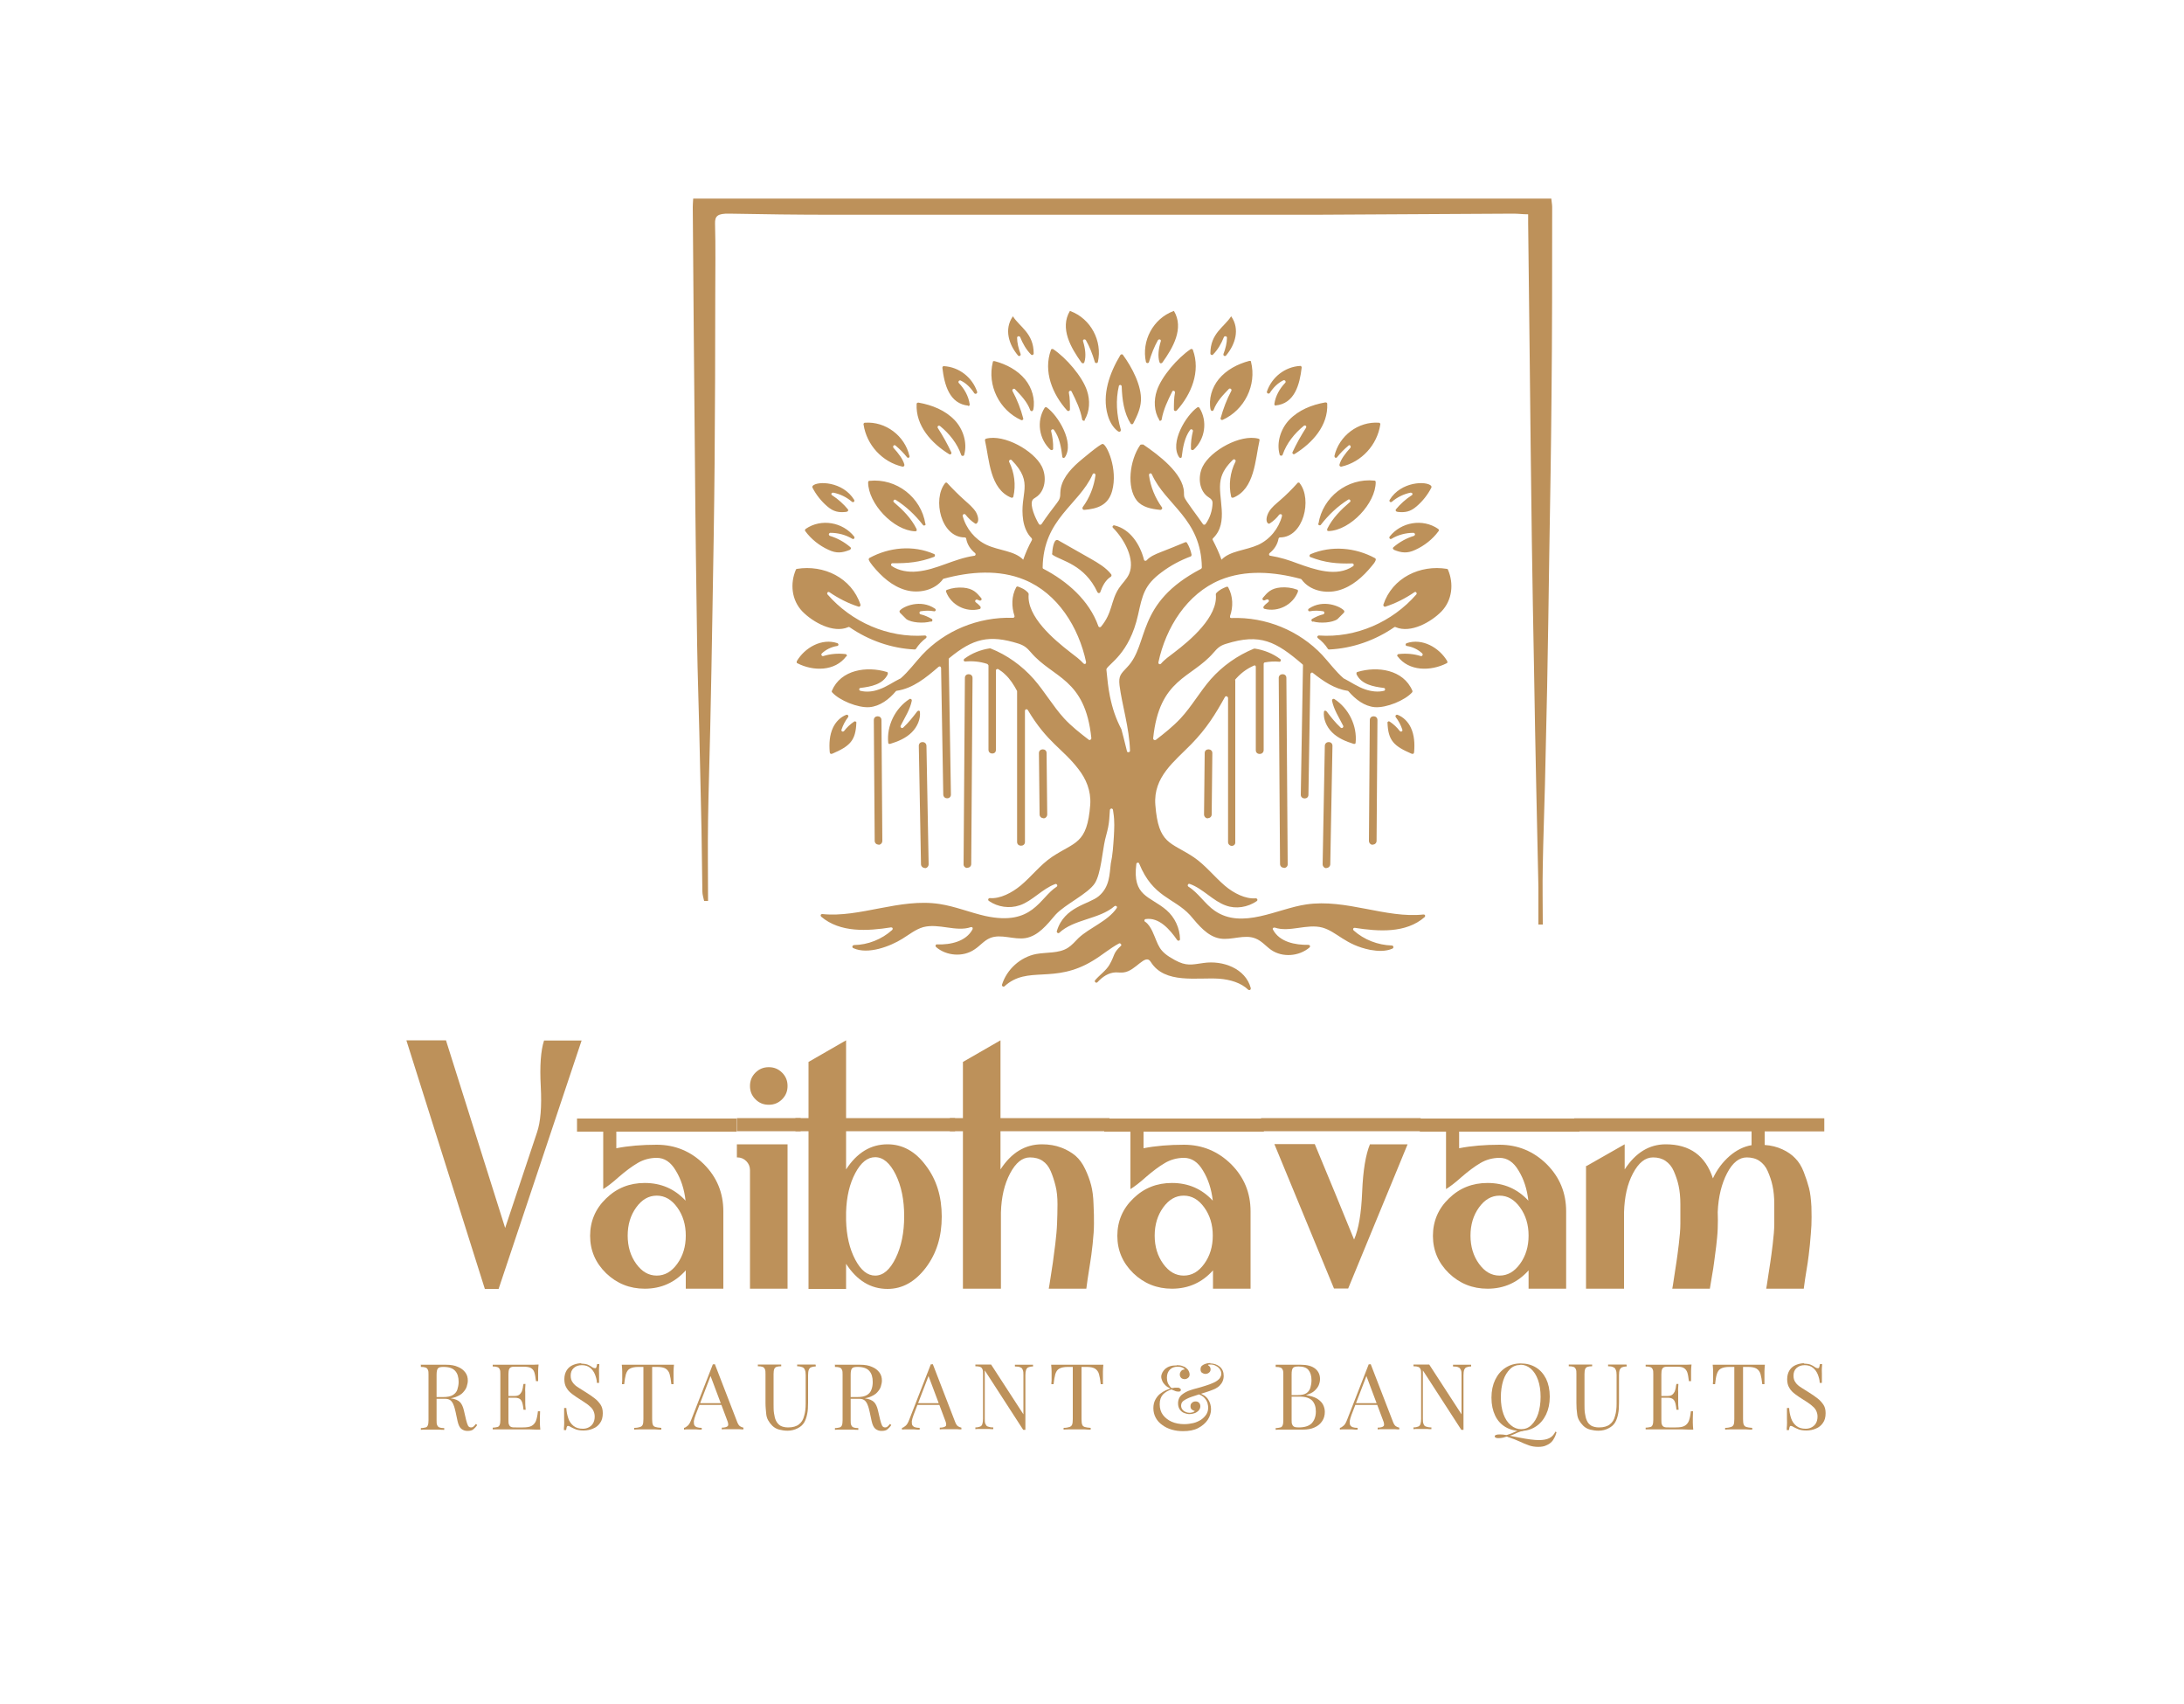 <?xml version="1.0" encoding="UTF-8"?>
<svg xmlns="http://www.w3.org/2000/svg" version="1.1" viewBox="0 0 100 78">
  <defs>
    <style>
      .cls-1 {
        fill: #bd915a;
      }
    </style>
  </defs>
  <!-- Generator: Adobe Illustrator 28.7.3, SVG Export Plug-In . SVG Version: 1.2.0 Build 164)  -->
  <g>
    <g id="Layer_1">
      <g>
        <path class="cls-1" d="M42.41,29.2c-.19.14-.35.31-.47.5-.01.02-.04.03-.06.03-1.07-.05-2.11-.42-2.98-1.02-.02-.01-.04-.02-.07,0-.68.29-1.61-.23-2.09-.72-.5-.52-.57-1.28-.3-1.91,0-.02.03-.04.05-.04,1.22-.2,2.5.4,2.91,1.64,0,.03,0,.05-.02.07-.02.02-.05.03-.07.02-.47-.15-.92-.38-1.33-.66-.03-.02-.07-.02-.09.01-.02.03-.02.07,0,.09,1.1,1.26,2.76,2,4.46,1.88.03,0,.06.02.07.04.01.03,0,.06-.02.08h0ZM56.56,31.12v7.43c.01.1-.07.17-.16.17s-.17-.08-.17-.17v-6.61s-.03-.06-.06-.07c-.03,0-.06,0-.08.03-.45.81-.84,1.44-1.54,2.16-.77.79-1.75,1.5-1.65,2.78.14,1.83.7,1.69,1.76,2.4.53.36.93.88,1.42,1.3.41.35.95.62,1.42.58.03,0,.06.02.07.05.01.03,0,.06-.03.08-.41.28-.95.37-1.41.2-.58-.2-1.07-.79-1.66-.99-.03-.01-.07,0-.08.04-.02.03,0,.07.03.09.44.27.76.8,1.2,1.1,1.26.87,2.87-.1,4.19-.29,1.82-.27,3.65.65,5.37.46.03,0,.06.01.07.04.01.03,0,.06-.02.08-.86.75-2.12.66-3.2.49-.03,0-.06.01-.07.04-.01.03,0,.06.02.08.48.43,1.11.67,1.75.69.03,0,.06.02.07.06,0,.03,0,.06-.04.08-.31.14-.68.12-1.02.06-1.15-.23-1.52-.83-2.19-1.02-.71-.19-1.51.23-2.18,0-.03,0-.06,0-.08.02-.02.02-.02.05,0,.08.3.56,1.01.7,1.62.69.03,0,.06.02.07.04.01.03,0,.06-.02.08-.48.41-1.24.47-1.76.11-.24-.17-.43-.41-.71-.52-.51-.21-1.09.09-1.63,0-.58-.1-.98-.61-1.37-1.07,0,0,0,0,0,0-.74-.8-1.7-.81-2.33-2.36-.01-.03-.04-.05-.07-.04-.03,0-.06.03-.06.06-.19,1.49.62,1.46,1.38,2.11.38.33.61.82.62,1.33,0,.03-.02.06-.05.07-.03,0-.06,0-.08-.03-.34-.49-.83-1.05-1.44-.96-.03,0-.05.02-.06.05,0,.03,0,.06.03.07.15.1.25.27.33.43.31.68.26.91,1.04,1.33.52.28.75.21,1.31.13.88-.13,1.92.25,2.16,1.15,0,.03,0,.06-.03.08-.03.02-.06.01-.08,0-.34-.33-.84-.47-1.33-.51-1.01-.07-2.5.26-3.14-.77-.25-.41-.68.41-1.23.48-.12.02-.25,0-.37,0-.33.01-.61.2-.84.45-.03.03-.07.03-.1,0-.03-.03-.03-.07,0-.1.21-.24.5-.44.65-.7.26-.45.15-.52.52-.86.03-.02.03-.06,0-.09-.02-.03-.06-.04-.09-.02-.41.22-.78.54-1.18.78-1.8,1.1-2.99.2-4.06,1.18-.02.02-.06.02-.08,0-.03-.02-.04-.05-.03-.08.22-.7.84-1.26,1.56-1.4.49-.09,1.03-.02,1.45-.28.19-.12.33-.29.49-.45.51-.48,1.34-.77,1.75-1.37.02-.03.02-.07-.01-.09-.03-.02-.07-.02-.09,0-.69.6-1.86.59-2.53,1.22-.02.02-.06.02-.08,0-.03-.02-.04-.05-.03-.08.34-1.13,1.47-1.22,1.92-1.6.51-.43.49-1.02.55-1.49,0,0,0,0,0,0,.09-.4.11-.81.14-1.22.02-.37.04-.73-.02-1.1,0-.05-.02-.09-.02-.14,0-.03-.04-.06-.07-.06-.03,0-.06.03-.07.06-.02.2-.02.41-.05.61-.03.25-.11.5-.17.75-.12.51-.19,1.56-.47,2-.32.49-1.36.96-1.8,1.44,0,0,0,0,0,0-.39.46-.79.97-1.37,1.07-.54.09-1.13-.21-1.63,0-.27.11-.46.36-.71.52-.52.36-1.29.3-1.76-.11-.02-.02-.03-.05-.02-.08.01-.03.04-.05.07-.04.61.02,1.32-.13,1.62-.69.01-.03.01-.06,0-.08-.02-.02-.05-.03-.08-.02-.67.23-1.47-.19-2.18,0-.35.1-.64.34-.95.53-.56.35-1.58.74-2.25.43-.03-.01-.05-.05-.04-.08,0-.03.03-.05.07-.06.64-.01,1.27-.26,1.75-.69.02-.02.03-.05.02-.08-.01-.03-.04-.04-.07-.04-1.08.17-2.33.25-3.2-.49-.02-.02-.03-.05-.02-.08.01-.03.04-.04.07-.04,1.72.18,3.55-.74,5.37-.46.72.11,1.39.39,2.1.55,2.18.47,2.47-.83,3.26-1.34.03-.02.04-.06.02-.09-.02-.03-.05-.05-.09-.03-.58.21-1.05.78-1.62.97-.47.16-1.01.08-1.41-.2-.03-.02-.04-.05-.03-.08.01-.03.04-.05.07-.05.47.04,1.01-.24,1.42-.58.49-.41.89-.94,1.42-1.3,1.06-.71,1.62-.57,1.76-2.4.04-.65-.2-1.18-.53-1.61-.74-.97-1.43-1.21-2.33-2.72-.02-.03-.05-.04-.08-.03-.03,0-.05.04-.05.07v6c0,.23-.36.23-.36,0v-6.88s0-.02,0-.03c-.15-.28-.32-.55-.55-.76-.09-.09-.2-.17-.31-.24-.02-.01-.05-.01-.07,0-.02.01-.04.03-.04.06v3.63c.01.23-.34.23-.34,0v-3.86s-.03-.06-.06-.07c-.33-.11-.68-.14-1-.11-.03,0-.06-.01-.07-.04-.01-.03,0-.06.02-.08.34-.26.76-.42,1.16-.48.01,0,.02,0,.04,0,.76.3,1.44.79,1.98,1.4.5.57.88,1.24,1.39,1.8.34.37.74.68,1.13.98.02.02.05.02.08,0,.02-.01.04-.04.04-.07-.28-2.75-1.76-2.74-2.77-3.93-.18-.21-.3-.31-.57-.4-1.34-.42-2.08-.23-3.16.66-.02.01-.03.03-.03.05l.1,6.2c0,.23-.34.23-.35,0l-.1-5.8s-.02-.05-.04-.06c-.03-.01-.05,0-.07.01-.59.51-1.18.99-1.92,1.1-.02,0-.03.01-.04.02-.31.37-.73.69-1.21.73-.53.04-1.38-.31-1.71-.68-.02-.02-.02-.05-.01-.07.41-.97,1.6-1.14,2.52-.86.02,0,.03.02.04.04,0,.02,0,.04,0,.06-.22.47-.77.57-1.25.63-.03,0-.06.03-.06.06,0,.03.02.06.05.07.28.07.58.04.85-.06.36-.12.67-.35.98-.5,0,0,0,0,.01,0,.37-.32.66-.72.99-1.08,1.04-1.11,2.56-1.75,4.16-1.7.02,0,.04,0,.06-.03.01-.02.02-.04.01-.06-.14-.43-.14-.9.08-1.31.02-.03.05-.04.08-.03.16.06.32.12.47.29.01.02.02.03.02.06-.1,1.02,1.16,2.08,1.91,2.66.21.16.44.33.6.51.02.02.05.03.08.02.03-.01.04-.05.04-.08-.34-1.61-1.31-3.15-2.82-3.77-1.16-.48-2.48-.38-3.7-.05-.02,0-.03.01-.04.03-.37.5-1.1.66-1.7.49-.61-.17-1.11-.62-1.51-1.11-.07-.09-.14-.18-.18-.27-.01-.03,0-.07.03-.09.9-.49,2-.6,2.96-.18.03.01.04.04.04.07,0,.03-.02.05-.04.06-.66.25-1.22.3-1.9.29-.03,0-.06.02-.07.05,0,.03,0,.06.03.08.33.22.76.29,1.16.25.9-.08,1.67-.58,2.62-.72.03,0,.05-.02.06-.05,0-.03,0-.05-.02-.07-.2-.16-.36-.38-.41-.66,0-.03-.03-.06-.07-.06-1.09,0-1.48-1.75-.9-2.48.01-.02.03-.03.05-.03.02,0,.04,0,.05.02.26.28.53.55.81.8.18.16.37.32.5.52.11.19.16.43.04.53-.02.02-.06.02-.08,0-.17-.11-.31-.25-.43-.4-.02-.03-.06-.04-.09-.02-.03.01-.05.05-.04.08.15.57.56,1.07,1.09,1.32.58.27,1.29.27,1.68.68,0,0,0,0,0,0,.11-.31.24-.61.4-.9.01-.03,0-.06-.01-.08-.22-.21-.34-.52-.39-.82-.19-1.25.53-1.68-.53-2.76-.02-.02-.06-.03-.09,0-.03.02-.04.06-.02.09.24.49.31,1.05.19,1.58,0,.02-.02.04-.04.05-.02,0-.04.01-.06,0-.98-.4-1-1.73-1.2-2.62,0-.04.01-.07.05-.08.83-.22,2.19.55,2.55,1.27.24.47.17,1.14-.28,1.42-.06.04-.12.07-.15.13-.12.24.13.81.3,1.09.01.02.03.03.06.03s.05-.01.06-.03c.22-.33.46-.65.7-.96.14-.18.16-.27.16-.49.02-.56.42-1.02.84-1.39.13-.11.99-.84,1.1-.83.18.01.71,1.15.43,2.16-.18.64-.66.81-1.28.86-.03,0-.05-.01-.07-.04-.01-.02-.01-.05,0-.08.32-.43.52-.94.59-1.47,0-.03-.02-.07-.05-.08-.03,0-.07,0-.08.04-.63,1.41-2.26,2.03-2.29,4.27,0,.03.01.05.04.06,1.09.57,2.09,1.44,2.51,2.62,0,.02.03.04.05.05.03,0,.05,0,.07-.02.54-.65.44-1.18.82-1.76.15-.23.36-.41.47-.66.29-.67-.23-1.6-.74-2.11-.02-.02-.03-.06-.01-.08.02-.03.05-.04.08-.03.72.17,1.17.87,1.35,1.57,0,.03.03.04.05.05.03,0,.05,0,.07-.02.16-.18.4-.28.63-.37.38-.15.76-.3,1.14-.46.03-.01.07,0,.08.03.1.16.17.35.21.54,0,.03-.01.07-.04.08-.48.18-.93.42-1.34.73-.78.58-.87,1.03-1.07,1.94-.4,1.8-1.35,2.24-1.45,2.49,0,.01,0,.02,0,.03.04.41.08.82.16,1.21.12.58.27,1.02.53,1.52,0,0,0,0,0,.01.02.06.14.53.25.98,0,.04.04.06.08.05.04,0,.06-.04.06-.07-.03-1.04-.37-2.11-.48-2.99-.05-.44.06-.52.35-.83,1.03-1.07.36-2.92,3.38-4.5.02-.01.04-.04.04-.06-.03-2.24-1.66-2.86-2.29-4.27-.01-.03-.05-.05-.08-.04-.03,0-.05.04-.05.08.07.53.28,1.04.59,1.47.02.02.02.05,0,.08-.01.02-.04.04-.07.04-.41-.04-.83-.12-1.08-.43-.47-.6-.33-1.83.15-2.53.01-.02.02-.02.04-.03h.06s.04-.01.05,0c.69.47,1.83,1.32,1.86,2.18,0,.08,0,.16.02.23.04.14.62.89.85,1.23.01.02.03.03.06.03.02,0,.04-.01.06-.03.2-.28.31-.62.32-.96,0-.13-.06-.19-.17-.26-.45-.28-.52-.95-.28-1.42.36-.72,1.72-1.49,2.55-1.27.04,0,.06.05.05.08-.2.89-.22,2.22-1.2,2.62-.02,0-.04,0-.06,0-.02,0-.03-.03-.04-.05-.12-.53-.05-1.11.2-1.6.02-.03,0-.07-.02-.09-.03-.02-.07-.02-.09,0-.27.26-.5.56-.57.93-.16.79.41,1.94-.35,2.67-.02.02-.03.06-.01.08.15.29.29.59.4.9,0,0,0,0,0,0,.39-.41,1.1-.42,1.68-.68.54-.25.94-.75,1.09-1.32,0-.03,0-.07-.04-.08-.03-.01-.07,0-.09.02-.11.15-.26.29-.43.4-.03.02-.06.01-.08,0-.12-.1-.07-.34.04-.53.12-.21.32-.36.5-.52.29-.25.56-.52.81-.8.01-.02.03-.02.05-.02.02,0,.04,0,.05.03.58.73.18,2.48-.9,2.48-.03,0-.06.02-.07.06-.05.28-.21.5-.41.66-.02.02-.03.05-.02.07,0,.03.03.05.06.05.44.07.85.2,1.24.35.78.28,1.79.64,2.54.13.03-.02.04-.05.03-.08,0-.03-.04-.05-.07-.05-.69.02-1.24-.03-1.91-.29-.03-.01-.04-.03-.04-.06,0-.03.02-.05.04-.07.96-.41,2.06-.31,2.96.18.03.02.04.05.03.09-.03.09-.1.18-.18.27-.4.49-.9.94-1.51,1.11-.6.17-1.33.02-1.7-.49,0-.01-.02-.02-.04-.03-1.22-.33-2.54-.43-3.7.05-1.51.63-2.48,2.17-2.82,3.77,0,.03,0,.06.04.08.03.01.06,0,.08-.02.16-.19.39-.35.6-.51.75-.57,2.01-1.64,1.91-2.66,0-.02,0-.04.02-.06.16-.17.32-.23.47-.29.03-.01.07,0,.08.03.22.41.23.89.08,1.31,0,.02,0,.05,0,.06.01.02.03.03.06.03,1.6-.06,3.12.59,4.16,1.69.33.36.62.76.99,1.08,0,0,0,0,.01,0,.31.16.62.38.98.5.27.09.58.13.85.06.03,0,.05-.04.05-.07,0-.03-.03-.06-.06-.06-.48-.06-1.03-.16-1.25-.63,0-.02,0-.04,0-.06,0-.02.02-.03.04-.04.92-.28,2.11-.11,2.52.86.01.03,0,.05-.01.07-.33.37-1.18.72-1.71.68-.48-.04-.89-.36-1.21-.73-.01-.01-.03-.02-.04-.02-.6-.09-1.1-.43-1.59-.82-.02-.02-.05-.02-.07,0-.02.01-.04.03-.04.06l-.09,5.52c0,.23-.35.22-.35,0l.1-5.92s0-.04-.02-.05c-1.22-1.05-1.94-1.43-3.5-.94-.27.08-.39.19-.57.4-1.02,1.19-2.49,1.17-2.77,3.93,0,.03.01.05.04.07.02.01.05.01.08,0,.39-.3.78-.61,1.13-.98.52-.56.89-1.23,1.39-1.8.54-.61,1.22-1.09,1.98-1.4.01,0,.02,0,.04,0,.4.06.82.22,1.16.48.03.02.03.05.02.08-.01.03-.04.05-.07.04-.21-.02-.43-.01-.65.03-.03,0-.06.03-.06.07v3.95c-.01.23-.36.23-.36,0v-3.81s0-.04-.02-.06c-.02-.01-.04-.02-.07,0-.35.15-.64.38-.88.67h0ZM55.31,37.45c.1,0,.17-.08.17-.17l.03-2.81c0-.22-.35-.23-.35,0l-.03,2.81c0,.1.08.18.17.18h0ZM58.79,39.73c.1,0,.18-.08.17-.18l-.06-8.52c0-.23-.35-.22-.35,0l.06,8.52c0,.1.08.17.17.17h0ZM60.74,39.73c.09,0,.17-.08.17-.17l.1-5.42c0-.23-.34-.23-.35,0l-.1,5.42c0,.1.08.18.17.18h0ZM62.86,38.66c.1,0,.17-.08.17-.17l.04-5.53c0-.23-.35-.23-.35,0l-.04,5.53c0,.1.08.18.17.18h0ZM47.77,37.45c-.1,0-.17-.08-.17-.17l-.03-2.81c0-.22.35-.23.35,0l.03,2.81c0,.1-.08.18-.17.18h0ZM44.29,39.73c-.1,0-.18-.08-.17-.18l.06-8.52c0-.23.35-.22.35,0l-.06,8.52c0,.1-.08.17-.17.17h0ZM42.34,39.73c-.09,0-.17-.08-.17-.17l-.1-5.42c0-.23.34-.23.35,0l.1,5.42c0,.1-.08.18-.17.18h0ZM40.22,38.66c-.1,0-.17-.08-.17-.17l-.04-5.53c0-.23.35-.23.35,0l.04,5.53c0,.1-.08.18-.17.18h0ZM48.18,25.33c0-.17.07-.71.27-.6.49.28.99.56,1.48.84.35.2.71.41.95.72.01.02.02.04.01.06,0,.02-.01.04-.03.05-.24.15-.38.42-.48.7,0,.03-.03.04-.06.05-.03,0-.05-.01-.07-.04-.59-1.27-1.64-1.43-2.05-1.71-.02-.01-.03-.04-.03-.06h0ZM51.2,19.75c-.24-.17-.4-.46-.48-.75-.27-.93.08-1.92.58-2.75.01-.02.03-.03.06-.03.02,0,.05,0,.06.03.41.56.86,1.41.82,2.1-.02.36-.18.7-.35,1.03-.01.02-.03.04-.06.04-.03,0-.05-.01-.06-.03-.31-.49-.39-1.1-.41-1.7,0-.04-.03-.06-.06-.07-.03,0-.07.02-.07.05-.15.63-.11,1.32.09,2,0,.03,0,.06-.03.08-.02.02-.06.02-.08,0h0ZM56.38,14.49c.4.58.18,1.28-.24,1.78-.02.03-.06.03-.09.02-.03-.02-.04-.05-.03-.09.09-.23.16-.51.16-.74,0-.03-.02-.06-.06-.07-.03,0-.07.01-.08.04-.12.3-.28.58-.5.8-.02.02-.05.03-.08.01-.03-.01-.04-.04-.04-.06,0-.93.64-1.21.95-1.7h0ZM53.75,14.23c.48.8-.05,1.7-.53,2.37-.02.02-.04.03-.07.03-.03,0-.05-.02-.06-.05-.09-.28-.04-.64.06-.96.01-.03,0-.07-.04-.08-.03-.01-.07,0-.09.03-.17.3-.3.63-.41,1,0,.03-.04.05-.07.05-.03,0-.06-.02-.07-.05-.21-.96.32-1.98,1.26-2.33h0ZM53.08,19.22c-.24-.38-.26-.9-.11-1.34.21-.64.95-1.5,1.55-1.9.02-.01.04-.01.06,0,.02,0,.04.02.04.04.36.98-.07,2.03-.74,2.77-.02.02-.05.03-.08.02-.03,0-.04-.03-.05-.06,0-.26,0-.53.05-.78,0-.03-.01-.07-.05-.08-.03-.01-.07,0-.08.04-.2.4-.4.81-.48,1.27,0,.03-.03.05-.05.06-.03,0-.06,0-.07-.03h0ZM55.43,18.75c-.1-.48.06-1.01.37-1.39.35-.43.87-.7,1.4-.84.02,0,.04,0,.05,0,.02,0,.03.02.03.04.27,1.07-.3,2.21-1.3,2.66-.03.01-.05,0-.07-.01-.02-.02-.03-.04-.02-.07.12-.43.28-.86.49-1.25.02-.03,0-.07-.02-.09-.03-.02-.07-.02-.09,0-.28.29-.56.58-.7.96-.01.03-.04.05-.07.05-.03,0-.06-.02-.06-.06h0ZM54.65,20.59c.53-.49.65-1.31.27-1.92-.01-.02-.03-.03-.05-.03-.02,0-.04,0-.05.01-.51.36-1.28,1.61-.83,2.28.02.02.05.04.07.03.03,0,.05-.03.05-.06.05-.42.13-.88.38-1.22.02-.03.06-.04.09-.02.03.01.05.05.04.08-.06.25-.1.51-.09.8,0,.03.02.05.04.06.03.01.05,0,.07-.01h0ZM58.4,18.56c.88-.08,1.11-.96,1.2-1.73,0-.02,0-.04-.02-.06-.01-.02-.03-.02-.05-.02-.7.04-1.3.52-1.52,1.17-.01.03,0,.07.04.09.03.02.07,0,.09-.02.16-.25.37-.46.62-.58.03-.02.07,0,.09.02.02.03.02.07,0,.09-.26.27-.45.61-.5.97,0,.02,0,.04.02.06.02.02.04.02.06.02h0ZM58.59,20.8c-.15-.54.05-1.17.44-1.58.43-.45,1.03-.69,1.65-.8.02,0,.04,0,.06.01.02.01.03.03.03.05.05,1-.68,1.8-1.49,2.3-.03.02-.06.01-.08,0-.02-.02-.03-.05-.02-.08.18-.39.39-.76.62-1.12.02-.03.01-.07-.01-.09-.03-.02-.06-.02-.09,0-.43.35-.79.8-.97,1.32,0,.03-.04.05-.07.05-.03,0-.06-.02-.07-.05h0ZM61.1,20.87c.21-.92,1.09-1.59,2.04-1.52.02,0,.04.01.05.03.01.02.02.03.01.05-.14.94-.86,1.72-1.78,1.93-.02,0-.05,0-.07-.02-.02-.02-.02-.04-.02-.07.06-.24.27-.52.5-.77.02-.03.02-.07,0-.1-.03-.03-.07-.03-.09,0-.19.16-.37.34-.52.53-.02.03-.05.03-.08.02-.03-.01-.04-.05-.04-.08h0ZM60.37,23.97c.19-1.21,1.32-2.1,2.56-1.97.04,0,.06.03.06.07,0,.96-1.15,2.2-2.15,2.24-.08,0-.09-.05-.06-.12.24-.48.62-.86,1.03-1.21.03-.02.03-.06.01-.09-.02-.03-.06-.04-.09-.02-.48.3-.9.7-1.25,1.15-.02.03-.05.03-.08.02-.03-.01-.05-.04-.04-.07h0ZM63.98,23.43c.35.04.59,0,.88-.25.28-.24.51-.53.68-.86.01-.03,0-.06-.01-.08-.21-.23-1.38-.21-1.9.64-.02.03-.01.07.01.09.03.02.06.02.09,0,.24-.21.55-.36.86-.42.03,0,.06.01.08.04.01.03,0,.07-.03.08-.28.18-.53.41-.72.64-.02.02-.02.05-.01.07,0,.02.03.04.06.04h0ZM63.83,25.17c.34.14.61.17.97,0,.42-.19.8-.49,1.07-.86.01-.02.02-.03.01-.05,0-.02-.01-.03-.03-.05-.71-.49-1.7-.31-2.22.35-.02.03-.02.06,0,.09.02.03.06.03.09.01.3-.18.65-.27,1-.27.03,0,.06.03.07.06,0,.03-.02.07-.05.08-.33.1-.65.27-.94.52-.02.02-.03.04-.02.06,0,.02.02.04.04.05h0ZM57.82,27.37c.21-.25.37-.44.82-.48.25-.02.51.01.75.1.02,0,.03.02.04.04,0,.02,0,.04,0,.05-.23.61-.91.95-1.53.79-.02,0-.04-.02-.05-.04,0-.02,0-.05,0-.06.06-.08.14-.15.22-.21.03-.02.04-.06.02-.09-.02-.03-.05-.04-.09-.03-.03.01-.07.03-.1.04-.03.01-.06,0-.08-.02-.02-.03-.02-.06,0-.09h0ZM60.13,28.45c.32.09.87.06,1.11-.11,0,0,0,0,0,0l.3-.3s.03-.07,0-.09c-.16-.19-.95-.54-1.61-.09-.03.02-.04.05-.03.08.01.03.04.05.08.04.2-.04.41-.03.6,0,.03,0,.06.03.06.07,0,.03-.02.06-.05.07-.18.04-.35.12-.51.21-.02.01-.04.04-.03.07,0,.03.02.05.05.06h0ZM63.99,30.04c.52.7,1.52.69,2.25.32.02,0,.03-.02.03-.04,0-.02,0-.04,0-.05-.37-.63-1.15-1.07-1.86-.83-.03.01-.05.04-.05.07,0,.03.03.06.06.06.26.04.51.16.7.34.02.02.03.06.01.09-.02.03-.05.04-.08.03-.32-.1-.66-.13-1.01-.09-.03,0-.05.02-.06.04-.01.02,0,.05,0,.07h0ZM63.53,33.08c.03.82.29,1.07,1.1,1.42.08.03.12-.01.12-.09.03-.37.01-.76-.15-1.1-.12-.26-.34-.49-.61-.59-.03-.01-.06,0-.08.02-.02.03-.02.06,0,.09.13.17.23.36.3.57.01.03,0,.07-.03.08-.03.02-.07,0-.09-.02-.12-.16-.28-.31-.46-.43-.02-.01-.05-.02-.07,0-.02.01-.04.04-.04.06h0ZM60.62,32.57c-.04.34.12.7.37.95.27.27.63.42.99.53.02,0,.04,0,.06,0,.02-.01.03-.03.03-.05.08-.78-.32-1.58-.97-2-.02-.02-.05-.01-.08,0-.02.02-.03.04-.03.07.08.41.32.77.51,1.15.02.03,0,.07-.02.09-.03.02-.06.02-.09,0-.25-.23-.46-.5-.65-.75-.02-.02-.05-.03-.07-.03-.03,0-.05.03-.05.06h0ZM60.33,29.2c.19.14.35.31.47.5.01.02.04.03.06.03,1.07-.05,2.11-.42,2.98-1.02.02-.01.04-.02.07,0,.68.29,1.61-.23,2.09-.72.5-.52.57-1.28.3-1.91,0-.02-.03-.04-.05-.04-1.22-.2-2.5.4-2.91,1.64,0,.03,0,.05.02.07.02.02.05.03.07.02.47-.15.92-.38,1.33-.66.03-.02.07-.02.09.01.02.03.02.07,0,.09-1.1,1.26-2.76,2-4.46,1.88-.03,0-.06.02-.07.04-.01.03,0,.06.02.08h0ZM46.37,14.49c-.4.58-.18,1.28.24,1.78.02.03.06.03.09.02.03-.02.04-.05.03-.09-.09-.23-.16-.51-.16-.74,0-.03.02-.06.06-.07.03,0,.07.01.08.04.12.3.28.58.5.8.02.02.05.03.08.01.03-.01.04-.04.04-.06,0-.93-.64-1.21-.95-1.7h0ZM48.99,14.23c-.48.8.05,1.7.53,2.37.02.02.04.03.07.03.03,0,.05-.02.06-.05.09-.28.04-.64-.06-.96-.01-.03,0-.07.04-.08.03-.01.07,0,.09.03.17.3.3.63.41,1,0,.03.04.05.07.05.03,0,.06-.02.07-.05.21-.96-.32-1.98-1.26-2.33h0ZM49.66,19.22c.24-.38.26-.9.11-1.34-.21-.64-.95-1.5-1.55-1.9-.02-.01-.04-.01-.06,0-.02,0-.04.02-.04.04-.36.98.07,2.03.74,2.77.02.02.05.03.08.02.03,0,.04-.03.05-.06,0-.26,0-.53-.05-.78,0-.03.01-.07.05-.08.03-.01.07,0,.08.04.2.4.4.81.48,1.27,0,.03.03.05.06.06.03,0,.06,0,.07-.03h0ZM47.31,18.76c.1-.48-.06-1.01-.37-1.39-.35-.43-.87-.7-1.4-.84-.02,0-.04,0-.05,0-.02,0-.03.02-.03.04-.27,1.07.3,2.21,1.3,2.66.02.01.05,0,.07-.01.02-.02.03-.04.02-.07-.11-.43-.28-.86-.49-1.25-.02-.03,0-.07.02-.09.03-.02.07-.02.09,0,.28.29.56.58.7.96.01.03.04.05.07.05.03,0,.06-.02.06-.06h0ZM48.1,20.59c-.53-.49-.65-1.31-.27-1.92.01-.02.03-.03.05-.03.02,0,.04,0,.05.01.51.36,1.28,1.61.83,2.28-.02.02-.05.04-.07.03-.03,0-.05-.03-.05-.06-.05-.42-.13-.88-.38-1.22-.02-.03-.06-.04-.09-.02-.03.01-.05.05-.04.08.06.25.1.51.09.8,0,.03-.02.05-.04.06-.03.01-.05,0-.07-.01h0ZM44.35,18.57c-.88-.08-1.11-.96-1.2-1.73,0-.02,0-.04.02-.06.01-.02.03-.02.05-.02.7.04,1.3.52,1.52,1.17.01.03,0,.07-.04.09-.03.02-.07,0-.09-.02-.16-.25-.37-.46-.62-.58-.03-.02-.07,0-.09.02-.02.03-.02.07,0,.09.26.27.45.61.5.98,0,.02,0,.04-.02.06s-.04.02-.06.02h0ZM44.15,20.81c.15-.54-.05-1.17-.44-1.58-.43-.45-1.03-.69-1.65-.8-.02,0-.04,0-.06.01-.02.01-.03.03-.03.05-.05,1,.68,1.8,1.49,2.3.03.02.06.01.08,0,.02-.02.03-.05.02-.08-.18-.39-.39-.76-.62-1.12-.02-.03-.01-.07.01-.09.03-.02.06-.02.09,0,.43.35.79.8.97,1.32,0,.03.04.05.07.05.03,0,.06-.02.07-.05h0ZM41.64,20.87c-.21-.92-1.09-1.59-2.04-1.52-.02,0-.04.01-.05.03-.01.02-.02.03-.01.05.14.94.86,1.72,1.78,1.93.02,0,.05,0,.07-.02.02-.02.02-.04.02-.07-.06-.24-.27-.52-.5-.77-.02-.03-.02-.07,0-.1.03-.03.07-.03.1,0,.19.16.37.34.52.53.02.03.06.03.08.02.03-.01.04-.05.04-.08h0ZM42.37,23.98c-.19-1.21-1.32-2.1-2.56-1.97-.04,0-.06.03-.06.07,0,.96,1.15,2.2,2.15,2.24.08,0,.09-.05.06-.12-.24-.48-.62-.86-1.03-1.21-.03-.02-.03-.06-.01-.09.02-.03.06-.04.09-.02.48.3.9.7,1.25,1.15.02.03.05.03.08.02.03-.01.05-.04.04-.07h0ZM38.76,23.43c-.35.04-.59,0-.88-.25-.28-.24-.51-.53-.68-.86-.01-.03,0-.06.01-.08.21-.23,1.38-.21,1.9.64.02.03.01.07-.01.09-.03.02-.06.02-.09,0-.24-.21-.55-.36-.86-.42-.03,0-.06.01-.08.04-.01.03,0,.07.03.08.28.18.53.41.72.64.02.02.02.05.01.07,0,.02-.03.04-.06.04h0ZM38.91,25.17c-.35.14-.61.17-.97,0-.42-.19-.8-.49-1.07-.86-.01-.02-.02-.03-.01-.05,0-.02.01-.03.03-.05.71-.49,1.7-.31,2.22.35.02.03.02.06,0,.09-.02.03-.06.03-.09.01-.3-.18-.65-.27-1-.27-.03,0-.06.03-.07.06,0,.03.02.07.05.08.33.1.65.27.94.52.02.02.03.04.02.06,0,.02-.02.04-.04.05h0ZM44.93,27.38c-.21-.25-.37-.44-.82-.48-.25-.02-.51.01-.75.1-.02,0-.03.02-.04.04,0,.02,0,.04,0,.05.23.61.91.95,1.53.79.02,0,.04-.02.05-.04,0-.02,0-.05,0-.06-.06-.08-.14-.15-.22-.21-.03-.02-.04-.06-.02-.09.02-.03.05-.04.09-.03.03.01.07.03.1.04.03.01.06,0,.08-.02.02-.03.02-.06,0-.09h0ZM42.61,28.45c-.32.09-.87.06-1.11-.11,0,0,0,0,0,0l-.3-.3s-.03-.07,0-.09c.15-.19.95-.54,1.61-.09.03.02.04.05.03.08-.01.03-.04.05-.08.04-.2-.04-.41-.03-.6,0-.03,0-.06.03-.06.07,0,.03.02.06.05.07.18.04.35.12.51.21.02.01.04.04.03.07,0,.03-.02.05-.05.06h0ZM38.75,30.04c-.52.7-1.52.69-2.24.32-.02,0-.03-.02-.03-.04,0-.02,0-.04,0-.05.37-.63,1.15-1.07,1.86-.83.03.01.05.04.05.07,0,.03-.03.06-.06.06-.26.04-.51.16-.7.34-.02.02-.03.06-.01.09.02.03.05.04.08.03.32-.1.66-.13,1.01-.09.03,0,.05.02.06.04.01.02,0,.05,0,.07h0ZM39.21,33.08c-.03.82-.29,1.07-1.1,1.42-.08.03-.12-.01-.12-.09-.03-.37-.01-.76.15-1.1.12-.26.34-.49.61-.59.03-.01.06,0,.08.02.02.03.02.06,0,.09-.13.17-.23.36-.3.57-.01.03,0,.07.03.08.03.02.07,0,.09-.02.12-.16.28-.31.46-.43.02-.01.05-.02.07,0,.02.01.04.04.04.06h0ZM42.12,32.57c.04.34-.12.7-.37.95-.27.27-.63.42-.99.53-.02,0-.04,0-.06,0-.02-.01-.03-.03-.03-.05-.08-.78.32-1.58.97-2,.02-.02.05-.01.08,0,.02.02.03.04.03.07-.08.41-.32.77-.51,1.15-.02.03,0,.07.02.09.03.02.06.02.09,0,.25-.23.46-.5.65-.75.02-.02.05-.03.07-.03.03,0,.05.03.05.06h0Z"/>
        <path class="cls-1" d="M31.7,9.09h39.33c.01.14.04.26.04.38,0,2.89,0,5.77-.03,8.66-.02,2.36-.06,4.72-.1,7.08-.03,2.08-.06,4.16-.1,6.24-.03,1.49-.07,2.98-.1,4.46-.03,1.24-.08,2.49-.1,3.73-.02.89,0,1.79,0,2.68-.07,0-.13,0-.2,0,0-.57,0-1.14,0-1.71-.03-1.53-.07-3.07-.1-4.6-.04-1.79-.07-3.58-.1-5.37-.04-1.94-.07-3.88-.1-5.82-.04-2.85-.07-5.7-.1-8.55-.02-2.02-.05-4.05-.07-6.07,0-.12,0-.23,0-.39-.24,0-.46-.03-.67-.03-3.03.01-6.06.04-9.09.05-7.37,0-14.73,0-22.1,0-1.57,0-3.15-.02-4.72-.05-.54-.01-.66.11-.65.46.03,1.07.01,2.14.01,3.21,0,2.58-.01,5.17-.03,7.75-.02,2.29-.06,4.58-.1,6.87-.03,1.76-.06,3.51-.1,5.27-.03,1.41-.08,2.81-.1,4.22-.02,1.23,0,2.46,0,3.68-.06,0-.12,0-.18,0-.03-.14-.08-.29-.08-.43-.02-.94-.02-1.88-.04-2.83-.03-1.49-.07-2.98-.1-4.46-.03-1.34-.08-2.67-.1-4.01-.04-2.77-.08-5.54-.1-8.3-.04-3.91-.07-7.82-.1-11.73,0-.11.01-.23.02-.39Z"/>
        <g>
          <g>
            <path class="cls-1" d="M18.62,47.62h1.8l2.71,8.59,1.46-4.38c.16-.47.22-1.17.17-2.1-.05-.94,0-1.64.15-2.1h1.72c-1.55,4.63-2.81,8.42-3.8,11.37h-.63l-3.59-11.37Z"/>
            <path class="cls-1" d="M33.12,58.99h-1.72v-.84c-.5.56-1.13.84-1.88.84-.69,0-1.28-.24-1.77-.71-.49-.48-.73-1.05-.73-1.71s.24-1.24.73-1.71c.49-.48,1.08-.71,1.77-.71.75,0,1.37.27,1.87.81-.06-.53-.21-.99-.45-1.38-.23-.39-.52-.58-.87-.58-.31,0-.61.08-.88.24-.27.16-.55.37-.85.63-.3.27-.54.45-.72.56v-2.63h-1.2v-.6h7.31v.6h-5.51v.76c.56-.11,1.18-.16,1.85-.16.84,0,1.56.3,2.16.89.6.6.89,1.32.89,2.16v3.56ZM31.01,55.27c-.26-.36-.57-.54-.94-.54s-.68.18-.94.54c-.26.36-.39.79-.39,1.29s.13.93.39,1.29c.26.36.57.54.94.54s.68-.18.94-.54c.26-.36.39-.79.39-1.29s-.13-.93-.39-1.29Z"/>
            <path class="cls-1" d="M33.74,51.78v-.6h2.92v.6h-2.92ZM34.34,53.56c0-.16-.06-.3-.17-.41-.11-.11-.25-.17-.4-.17h-.03v-.6h2.32v6.61h-1.72v-5.42ZM35.81,50.32c-.17.17-.37.25-.61.25s-.44-.08-.61-.25c-.17-.17-.25-.37-.25-.61s.08-.44.25-.61.37-.25.61-.25.44.08.61.25c.17.17.25.37.25.61s-.08.44-.25.61Z"/>
            <path class="cls-1" d="M37.02,58.99v-7.21h-.6v-.6h.6v-2.57l1.72-.99v3.56h4.99v.6h-4.99v1.75c.5-.77,1.13-1.15,1.9-1.15.68,0,1.27.32,1.75.97.49.64.73,1.42.73,2.34s-.24,1.69-.73,2.34c-.49.64-1.07.97-1.75.97-.77,0-1.4-.38-1.9-1.15v1.15h-1.72ZM38.74,55.87c.02.7.16,1.3.42,1.79.26.49.56.73.91.73.37,0,.68-.27.94-.8.26-.53.39-1.17.39-1.92s-.13-1.38-.39-1.91c-.26-.52-.57-.79-.94-.79-.35,0-.65.24-.91.73s-.4,1.08-.42,1.79v.37Z"/>
            <path class="cls-1" d="M44.09,58.99v-7.21h-.6v-.6h.6v-2.57l1.72-.99v3.56h4.99v.6h-4.99v1.75c.5-.77,1.13-1.15,1.9-1.15.32,0,.62.05.88.15.27.1.48.23.66.38.17.15.32.35.44.61.12.25.21.5.27.73.06.23.1.52.11.87.02.35.02.64.02.89s-.02.55-.06.93c-.04.37-.08.66-.11.84-.03.19-.07.45-.12.77-.03.21-.05.35-.06.44h-1.72c.01-.05.04-.22.08-.49.04-.27.08-.51.11-.72.03-.21.06-.49.11-.84.04-.35.07-.65.08-.93.01-.27.02-.57.02-.89s-.03-.61-.09-.84c-.06-.24-.13-.46-.22-.67s-.21-.36-.37-.47c-.16-.11-.36-.16-.58-.16-.35,0-.65.24-.91.73s-.4,1.08-.42,1.79v3.49h-1.72Z"/>
            <path class="cls-1" d="M57.26,58.99h-1.72v-.84c-.5.56-1.13.84-1.88.84-.69,0-1.28-.24-1.77-.71-.49-.48-.73-1.05-.73-1.71s.24-1.24.73-1.71c.49-.48,1.08-.71,1.77-.71.75,0,1.37.27,1.87.81-.06-.53-.21-.99-.45-1.38-.23-.39-.52-.58-.87-.58-.31,0-.61.08-.88.24-.27.16-.55.37-.85.63-.3.27-.54.45-.72.56v-2.63h-1.2v-.6h7.31v.6h-5.51v.76c.56-.11,1.18-.16,1.85-.16.84,0,1.56.3,2.16.89.6.6.89,1.32.89,2.16v3.56ZM55.14,55.27c-.26-.36-.57-.54-.94-.54s-.68.18-.94.54c-.26.36-.39.79-.39,1.29s.13.93.39,1.29c.26.36.57.54.94.54s.68-.18.94-.54c.26-.36.39-.79.39-1.29s-.13-.93-.39-1.29Z"/>
            <path class="cls-1" d="M57.74,51.78v-.6h7.31v.6h-7.31ZM62.73,52.38h1.72c-.3.74-.76,1.84-1.36,3.3-.61,1.47-1.06,2.57-1.36,3.3h-.65l-2.73-6.61h1.85c.64,1.54,1.24,2.99,1.8,4.37.21-.48.33-1.2.37-2.18s.16-1.71.36-2.19Z"/>
            <path class="cls-1" d="M71.71,58.99h-1.72v-.84c-.5.56-1.13.84-1.88.84-.69,0-1.28-.24-1.77-.71-.49-.48-.73-1.05-.73-1.71s.24-1.24.73-1.71c.49-.48,1.08-.71,1.77-.71.75,0,1.37.27,1.87.81-.06-.53-.21-.99-.45-1.38-.23-.39-.52-.58-.87-.58-.31,0-.61.08-.88.24-.27.16-.55.37-.85.63-.3.27-.54.45-.72.56v-2.63h-1.2v-.6h7.31v.6h-5.51v.76c.56-.11,1.18-.16,1.85-.16.84,0,1.56.3,2.16.89.6.6.89,1.32.89,2.16v3.56ZM69.6,55.27c-.26-.36-.57-.54-.94-.54s-.68.18-.94.54c-.26.36-.39.79-.39,1.29s.13.93.39,1.29c.26.36.57.54.94.54s.68-.18.94-.54c.26-.36.39-.79.39-1.29s-.13-.93-.39-1.29Z"/>
            <path class="cls-1" d="M72.65,53.37l1.74-.99v1.15c.5-.77,1.13-1.15,1.88-1.15,1.1,0,1.82.52,2.16,1.56.19-.41.45-.75.76-1.02.31-.27.65-.44,1.01-.5v-.63h-8.12v-.6h11.45v.6h-2.73v.62c.3.02.57.09.81.2.24.11.44.25.59.41.16.16.29.37.39.63.1.26.18.5.24.73.06.23.09.51.11.85.01.34.01.63,0,.86-.01.23-.04.53-.07.89-.04.36-.07.64-.1.82-.03.18-.07.43-.12.75-.03.21-.05.35-.06.44h-1.72c.01-.05.04-.22.08-.5.04-.28.08-.52.11-.72.03-.21.07-.48.11-.83.04-.35.07-.65.07-.93,0-.27,0-.57,0-.89s-.03-.61-.08-.84c-.05-.24-.13-.46-.22-.67-.09-.21-.22-.36-.38-.47-.16-.11-.36-.16-.58-.16-.35,0-.65.24-.9.72-.25.48-.4,1.07-.43,1.78.01.24.01.49,0,.76-.01.27-.04.54-.07.81-.04.28-.07.51-.09.69-.02.18-.06.42-.11.71-.05.29-.08.47-.09.54h-1.72c.01-.05.04-.22.08-.5.04-.28.08-.52.11-.72.03-.21.07-.48.11-.83.04-.35.07-.65.07-.93,0-.27,0-.57,0-.89s-.03-.61-.08-.84c-.05-.24-.13-.46-.22-.67-.09-.21-.22-.36-.38-.47-.16-.11-.35-.16-.57-.16-.36,0-.66.24-.92.73s-.39,1.08-.41,1.79v3.49h-1.74v-5.62Z"/>
          </g>
          <g>
            <path class="cls-1" d="M19.26,62.47c.06,0,.14,0,.23,0,.09,0,.19,0,.28,0,.13,0,.26,0,.38,0,.12,0,.21,0,.26,0,.23,0,.41.03.56.1.15.06.26.15.34.26s.11.23.11.37c0,.08-.02.17-.05.27-.03.1-.09.18-.17.27s-.19.15-.34.21c-.14.05-.32.08-.54.08h-.4v-.08h.36c.2,0,.35-.03.45-.09.1-.06.18-.15.21-.25s.06-.22.06-.35c0-.22-.05-.39-.16-.51s-.28-.18-.54-.18c-.13,0-.21.02-.25.07-.04.05-.06.14-.06.29v2.08c0,.1,0,.18.03.23.02.05.05.08.1.1s.12.03.22.03v.08c-.06,0-.14,0-.24-.01-.1,0-.19,0-.29,0-.11,0-.21,0-.31,0-.1,0-.17,0-.23.01v-.08c.09,0,.17-.02.22-.03s.08-.05.1-.1c.02-.05.03-.13.03-.23v-2.08c0-.1,0-.18-.03-.23-.02-.05-.05-.08-.1-.1-.05-.02-.12-.03-.22-.03v-.08ZM19.93,63.95c.15,0,.27.01.36.02.09,0,.16.01.21.02.05,0,.11.01.16.02.19.03.32.09.4.17s.14.21.18.38l.1.43c.03.12.06.21.09.27.03.05.07.08.14.08.05,0,.09-.02.12-.05.03-.03.07-.07.1-.11l.06.05c-.06.09-.12.15-.18.2-.06.05-.15.07-.27.07-.1,0-.19-.03-.27-.09-.08-.06-.14-.18-.18-.36l-.09-.42c-.03-.12-.05-.22-.09-.31-.03-.09-.08-.16-.13-.21-.06-.05-.14-.08-.25-.08h-.45v-.07Z"/>
            <path class="cls-1" d="M24.66,62.47c-.01.1-.02.19-.02.28,0,.09,0,.16,0,.21,0,.05,0,.1,0,.14,0,.05,0,.08,0,.12h-.1c-.02-.16-.04-.3-.07-.39-.03-.1-.08-.16-.16-.21-.07-.04-.19-.06-.33-.06h-.35c-.1,0-.17,0-.22.02-.05.02-.08.05-.1.1-.02.05-.03.13-.03.23v2.08c0,.1,0,.18.03.23.02.05.05.08.1.1.05.02.12.02.22.02h.31c.18,0,.31-.02.4-.07.09-.05.16-.13.2-.23.04-.11.07-.25.09-.44h.1c0,.08-.01.18-.01.3,0,.05,0,.13,0,.23,0,.1.01.2.02.31-.14,0-.3,0-.48-.01-.18,0-.34,0-.48,0h-.24c-.1,0-.2,0-.31,0-.11,0-.23,0-.34,0-.11,0-.22,0-.33,0v-.08c.09,0,.17-.02.22-.03s.08-.05.1-.1c.02-.05.03-.13.03-.23v-2.08c0-.1,0-.18-.03-.23-.02-.05-.05-.08-.1-.1-.05-.02-.12-.03-.22-.03v-.08c.1,0,.21,0,.33,0,.11,0,.23,0,.34,0,.11,0,.22,0,.31,0h.24c.13,0,.27,0,.44,0,.16,0,.31,0,.44-.01ZM23.94,63.9v.08h-.77v-.08h.77ZM24.06,63.35c-.01.16-.02.28-.01.36,0,.08,0,.16,0,.23s0,.15,0,.23c0,.08,0,.21.02.36h-.1c-.01-.09-.02-.18-.04-.26-.02-.09-.05-.16-.1-.21-.05-.05-.14-.08-.26-.08v-.08c.09,0,.16-.02.21-.06.05-.04.08-.09.11-.14.02-.06.04-.12.05-.18,0-.06.02-.12.03-.17h.1Z"/>
            <path class="cls-1" d="M26.6,62.42c.14,0,.25.02.32.05.07.03.14.07.19.11.03.02.06.03.08.04.02,0,.04.01.06.01.03,0,.05-.02.06-.05s.02-.08.03-.14h.1s0,.1-.01.17,0,.15,0,.26c0,.11,0,.25,0,.43h-.1c0-.13-.04-.26-.09-.39-.05-.12-.12-.22-.22-.3s-.22-.12-.38-.12c-.15,0-.27.04-.37.13-.1.09-.14.21-.14.35,0,.13.03.23.1.32.06.09.15.16.26.23.11.07.22.14.35.22.15.09.27.18.39.27s.2.19.27.29c.07.11.1.23.1.39,0,.18-.04.33-.12.44-.08.12-.19.21-.32.26-.13.06-.28.09-.44.09-.15,0-.27-.02-.35-.05s-.16-.07-.22-.1c-.06-.04-.11-.06-.14-.06-.03,0-.05.02-.06.05-.01.03-.02.08-.03.14h-.1c0-.06,0-.13.01-.21s0-.18,0-.31c0-.13,0-.29,0-.49h.1c.01.17.04.32.09.47.05.15.13.26.24.35.11.09.25.13.43.13.09,0,.18-.02.26-.06.08-.04.15-.1.2-.18.05-.08.08-.19.08-.32,0-.11-.03-.21-.08-.3-.05-.09-.13-.16-.23-.24-.1-.07-.21-.15-.34-.23-.13-.08-.25-.16-.37-.25-.11-.08-.21-.18-.27-.29-.07-.11-.1-.24-.1-.4,0-.16.04-.3.11-.41.07-.11.17-.19.29-.24.12-.05.25-.08.39-.08Z"/>
            <path class="cls-1" d="M30.86,62.47c-.01.11-.02.21-.02.31,0,.1,0,.18,0,.23,0,.07,0,.13,0,.19,0,.06,0,.11,0,.16h-.1c-.02-.2-.05-.35-.08-.46s-.09-.19-.18-.25c-.08-.05-.21-.08-.39-.08h-.23v2.39c0,.11.01.2.03.25.02.06.06.09.12.11s.15.03.27.04v.08c-.07,0-.17,0-.28-.01-.11,0-.23,0-.34,0-.13,0-.24,0-.35,0-.11,0-.2,0-.27.01v-.08c.12,0,.21-.02.27-.04s.1-.06.12-.11.03-.14.03-.25v-2.39h-.23c-.17,0-.3.03-.39.08-.09.05-.14.13-.18.25-.03.11-.06.27-.08.46h-.1s0-.1.01-.16c0-.06,0-.12,0-.19,0-.05,0-.13,0-.23,0-.1-.01-.2-.02-.31.12,0,.25,0,.38,0,.14,0,.28,0,.42,0h.76c.14,0,.28,0,.42,0s.27,0,.38,0Z"/>
            <path class="cls-1" d="M32.73,62.44l1.02,2.64c.04.11.09.18.14.21s.1.05.15.06v.08c-.06,0-.12,0-.21-.01-.08,0-.16,0-.24,0-.11,0-.21,0-.31,0-.09,0-.17,0-.23.01v-.08c.14,0,.23-.03.27-.07s.03-.14-.03-.28l-.78-2.08.07-.05-.73,1.9c-.04.11-.07.21-.08.28,0,.08,0,.14.02.18.02.04.06.08.12.1.06.02.13.03.22.03v.08c-.08,0-.16,0-.25-.01-.09,0-.16,0-.24,0s-.13,0-.18,0c-.05,0-.09,0-.14.01v-.08c.06-.01.11-.05.17-.1.06-.05.11-.14.16-.27l.99-2.54h.07ZM33.24,64.23v.08h-1.25l.04-.08h1.21Z"/>
            <path class="cls-1" d="M37.35,62.47v.08c-.09,0-.17.02-.22.04s-.08.07-.1.12-.03.14-.03.24v1.26c0,.2-.01.37-.04.51-.03.15-.07.27-.13.38-.07.12-.17.21-.31.28s-.29.11-.46.11c-.13,0-.26-.02-.38-.05-.12-.03-.23-.09-.32-.18-.08-.08-.14-.16-.19-.25-.05-.09-.08-.19-.09-.32s-.03-.28-.03-.47v-1.32c0-.1,0-.18-.03-.23-.02-.05-.05-.08-.1-.1-.05-.02-.12-.03-.22-.03v-.08c.06,0,.14,0,.23,0s.2,0,.31,0c.1,0,.19,0,.29,0s.18,0,.24,0v.08c-.09,0-.17.01-.22.03-.05.02-.08.05-.1.1-.02.05-.03.13-.03.23v1.39c0,.14,0,.28.02.4s.04.24.09.34.11.17.2.23c.09.05.21.08.36.08.21,0,.38-.05.49-.14.12-.09.2-.22.24-.39.05-.16.07-.35.07-.56v-1.31c0-.1-.01-.18-.04-.24-.02-.06-.06-.1-.12-.12s-.13-.04-.23-.04v-.08c.05,0,.12,0,.2,0,.08,0,.16,0,.23,0s.14,0,.22,0c.07,0,.13,0,.17,0Z"/>
            <path class="cls-1" d="M38.22,62.47c.06,0,.14,0,.23,0s.19,0,.28,0c.13,0,.26,0,.38,0,.12,0,.21,0,.26,0,.23,0,.41.03.56.1.15.06.26.15.34.26s.11.23.11.37c0,.08-.02.17-.05.27-.03.1-.09.18-.17.27s-.2.15-.34.21c-.14.05-.32.08-.54.08h-.4v-.08h.36c.2,0,.35-.03.45-.09.1-.06.18-.15.21-.25.04-.1.06-.22.06-.35,0-.22-.05-.39-.16-.51s-.28-.18-.54-.18c-.13,0-.21.02-.25.07-.04.05-.06.14-.06.29v2.08c0,.1,0,.18.03.23.02.05.05.08.1.1.05.02.12.03.22.03v.08c-.06,0-.14,0-.24-.01-.1,0-.19,0-.29,0-.11,0-.21,0-.31,0-.09,0-.17,0-.23.01v-.08c.09,0,.17-.02.22-.03.05-.02.08-.05.1-.1.02-.05.03-.13.03-.23v-2.08c0-.1,0-.18-.03-.23-.02-.05-.05-.08-.1-.1-.05-.02-.12-.03-.22-.03v-.08ZM38.89,63.95c.15,0,.27.01.36.02.09,0,.16.01.21.02.05,0,.11.01.16.02.19.03.32.09.4.17.08.08.14.21.18.38l.1.43c.03.12.06.21.09.27.03.05.07.08.14.08.05,0,.09-.02.12-.05.03-.03.07-.07.1-.11l.06.05c-.06.09-.12.15-.18.2-.06.05-.15.07-.27.07-.1,0-.19-.03-.27-.09-.08-.06-.14-.18-.18-.36l-.09-.42c-.03-.12-.05-.22-.09-.31-.03-.09-.08-.16-.13-.21-.06-.05-.14-.08-.25-.08h-.45v-.07Z"/>
            <path class="cls-1" d="M42.71,62.44l1.02,2.64c.04.11.09.18.14.21s.1.05.15.06v.08c-.06,0-.12,0-.21-.01-.08,0-.16,0-.24,0-.11,0-.21,0-.31,0-.09,0-.17,0-.23.01v-.08c.14,0,.23-.03.27-.07s.03-.14-.03-.28l-.78-2.08.07-.05-.73,1.9c-.04.11-.07.21-.08.28,0,.08,0,.14.02.18.02.04.06.08.12.1.06.02.13.03.22.03v.08c-.08,0-.16,0-.25-.01-.09,0-.16,0-.24,0s-.13,0-.18,0c-.05,0-.09,0-.14.01v-.08c.06-.01.11-.05.17-.1.06-.05.11-.14.16-.27l.99-2.54h.07ZM43.22,64.23v.08h-1.25l.04-.08h1.21Z"/>
            <path class="cls-1" d="M47.3,62.47v.08c-.1,0-.17.02-.22.04s-.08.07-.1.12c-.02.06-.03.14-.03.24v2.5h-.1l-1.76-2.72v2.21c0,.1,0,.18.03.24s.05.1.11.12c.05.02.14.04.25.04v.08c-.05,0-.12,0-.2-.01-.08,0-.16,0-.23,0s-.14,0-.21,0c-.07,0-.13,0-.18.01v-.08c.09,0,.17-.02.22-.04.05-.02.08-.06.1-.12.02-.06.03-.14.03-.24v-2.04c0-.1,0-.18-.03-.23-.02-.05-.05-.08-.1-.1-.05-.02-.12-.03-.22-.03v-.08s.11,0,.18,0c.07,0,.14,0,.21,0,.06,0,.12,0,.18,0,.06,0,.11,0,.15,0l1.48,2.28v-1.79c0-.1,0-.18-.03-.24-.02-.06-.05-.1-.11-.12-.05-.03-.14-.04-.25-.04v-.08c.05,0,.12,0,.2,0s.16,0,.23,0,.14,0,.22,0c.07,0,.13,0,.17,0Z"/>
            <path class="cls-1" d="M50.52,62.47c-.01.11-.02.21-.02.31,0,.1,0,.18,0,.23,0,.07,0,.13,0,.19,0,.06,0,.11,0,.16h-.1c-.02-.2-.05-.35-.08-.46s-.09-.19-.18-.25c-.08-.05-.21-.08-.39-.08h-.23v2.39c0,.11.01.2.03.25.02.06.06.09.12.11s.15.03.27.04v.08c-.07,0-.17,0-.28-.01-.11,0-.23,0-.34,0-.13,0-.24,0-.35,0-.11,0-.2,0-.27.01v-.08c.12,0,.21-.02.27-.04s.1-.06.12-.11.03-.14.03-.25v-2.39h-.23c-.17,0-.3.03-.39.08-.09.05-.14.13-.18.25-.03.11-.06.27-.08.46h-.1s0-.1.01-.16c0-.06,0-.12,0-.19,0-.05,0-.13,0-.23,0-.1-.01-.2-.02-.31.12,0,.25,0,.38,0,.14,0,.28,0,.42,0h.76c.14,0,.28,0,.42,0s.27,0,.38,0Z"/>
            <path class="cls-1" d="M53.88,62.49c.11,0,.19.01.26.04.07.02.13.05.17.09.04.03.07.06.09.09.02.03.04.07.05.1s.02.07.02.1c0,.07-.02.12-.07.16-.05.04-.1.06-.16.06s-.11-.02-.15-.05c-.04-.04-.07-.09-.07-.16,0-.06.02-.11.06-.16s.09-.07.16-.07c-.01-.04-.05-.07-.1-.09-.06-.03-.13-.04-.22-.04-.14,0-.26.04-.35.13-.09.09-.14.21-.14.37,0,.08.01.16.04.24.03.08.09.16.17.24.05,0,.1-.01.15-.02.05,0,.09,0,.11,0,.05,0,.09,0,.12.03.03.02.05.04.05.07,0,.03-.01.04-.03.06s-.05.02-.09.02c-.05,0-.11-.01-.17-.04-.06-.02-.1-.04-.14-.06-.16.05-.29.13-.39.23-.1.11-.15.26-.15.45s.05.36.15.49c.1.13.24.24.4.31s.36.11.57.11c.15,0,.29-.02.42-.05s.25-.09.35-.15c.1-.07.18-.15.24-.24.06-.09.09-.2.09-.32,0-.05-.01-.12-.03-.2-.02-.08-.07-.16-.14-.24-.07-.08-.18-.14-.32-.19l.05-.04c.2.06.35.16.44.3s.13.29.13.45-.05.33-.15.48c-.1.15-.25.28-.44.38-.19.1-.42.14-.69.14-.18,0-.35-.02-.52-.07s-.31-.12-.43-.21c-.13-.09-.23-.2-.3-.33-.07-.13-.11-.27-.11-.44,0-.15.03-.28.09-.39.06-.11.13-.2.22-.27.09-.07.17-.12.26-.16.09-.04.16-.06.21-.08-.09-.04-.17-.09-.23-.15-.06-.06-.11-.12-.14-.19-.03-.07-.05-.14-.05-.2s.02-.13.05-.19c.03-.06.08-.12.13-.17.06-.05.13-.09.22-.12.09-.03.19-.04.31-.04ZM55.41,62.41c.17,0,.32.05.44.15.12.1.18.24.18.42,0,.09-.02.18-.05.25-.03.07-.08.14-.14.2s-.13.1-.2.14c-.06.03-.15.06-.25.1-.1.04-.22.07-.34.11-.12.04-.23.07-.34.11s-.2.06-.26.09c-.1.04-.19.09-.26.14s-.11.13-.11.22c0,.07.02.13.06.18.04.05.09.09.15.11.06.03.12.04.17.04.03,0,.06,0,.09-.01.04,0,.07-.02.1-.03.03-.01.05-.03.05-.05-.04,0-.09-.03-.13-.06-.04-.03-.06-.08-.06-.15s.02-.12.07-.16c.04-.04.1-.06.16-.06.07,0,.12.02.16.06.04.04.06.1.06.16,0,.08-.03.14-.08.2-.05.05-.12.1-.19.12-.08.03-.15.04-.23.04s-.16-.02-.24-.05c-.08-.03-.15-.09-.2-.16-.05-.07-.08-.17-.08-.28,0-.1.02-.18.06-.26s.11-.14.2-.2c.09-.06.19-.11.32-.15.08-.03.19-.06.31-.09s.24-.07.37-.11c.13-.04.24-.08.35-.13.14-.06.23-.13.29-.2.05-.07.08-.14.08-.21,0-.08-.02-.15-.07-.22-.04-.06-.1-.11-.18-.15-.07-.04-.15-.06-.24-.06-.03,0-.06,0-.08,0-.02,0-.04.02-.04.03.04.02.07.05.09.08s.03.07.03.11c0,.06-.02.11-.07.15-.05.04-.1.06-.17.06-.05,0-.1-.02-.15-.05-.05-.03-.07-.09-.07-.16s.02-.13.07-.17c.05-.04.11-.07.18-.09s.14-.03.21-.03Z"/>
            <path class="cls-1" d="M58.41,62.47c.06,0,.14,0,.23,0s.19,0,.28,0c.13,0,.26,0,.38,0s.21,0,.26,0c.29,0,.51.06.66.18.15.12.22.28.22.47,0,.1-.02.19-.06.29-.04.09-.11.18-.2.26-.09.08-.22.14-.38.19h0c.22.04.39.09.52.17.12.08.21.17.26.27.05.1.08.21.08.33,0,.16-.04.3-.12.42-.08.12-.19.22-.35.29-.15.07-.33.1-.54.1-.06,0-.15,0-.28,0s-.27,0-.44,0c-.1,0-.19,0-.29,0-.09,0-.17,0-.23.01v-.08c.09,0,.17-.02.22-.03s.08-.05.1-.1c.02-.05.03-.13.03-.23v-2.08c0-.1,0-.18-.03-.23-.02-.05-.05-.08-.1-.1-.05-.02-.12-.03-.22-.03v-.08ZM59.45,62.55c-.13,0-.21.02-.25.07-.04.05-.06.14-.06.29v2.08c0,.1,0,.17.03.22.02.05.05.08.09.1.04.02.11.03.2.03.27,0,.47-.06.6-.19.12-.13.19-.31.19-.54,0-.22-.06-.38-.17-.5-.12-.12-.31-.18-.57-.18h-.43v-.07h.36c.16,0,.29-.03.38-.09.09-.06.15-.15.18-.25.03-.1.05-.22.05-.34,0-.21-.05-.36-.14-.47s-.24-.16-.45-.16Z"/>
            <path class="cls-1" d="M62.76,62.44l1.02,2.64c.04.11.09.18.14.21s.1.05.15.06v.08c-.06,0-.12,0-.21-.01-.08,0-.16,0-.24,0-.11,0-.21,0-.31,0-.09,0-.17,0-.23.01v-.08c.14,0,.23-.03.27-.07.04-.04.03-.14-.03-.28l-.78-2.08.07-.05-.73,1.9c-.04.11-.07.21-.08.28,0,.08,0,.14.02.18.02.04.06.08.12.1.06.02.13.03.22.03v.08c-.08,0-.16,0-.25-.01-.09,0-.16,0-.24,0s-.13,0-.18,0c-.05,0-.09,0-.14.01v-.08c.06-.01.11-.05.17-.1.06-.05.11-.14.16-.27l.99-2.54h.07ZM63.27,64.23v.08h-1.25l.04-.08h1.21Z"/>
            <path class="cls-1" d="M67.36,62.47v.08c-.1,0-.17.02-.22.04s-.08.07-.1.12-.03.14-.03.24v2.5h-.1l-1.76-2.72v2.21c0,.1,0,.18.03.24.02.06.05.1.11.12.05.02.14.04.25.04v.08c-.05,0-.12,0-.2-.01-.08,0-.16,0-.23,0s-.14,0-.21,0c-.07,0-.13,0-.18.01v-.08c.09,0,.17-.02.22-.04.05-.02.08-.06.1-.12s.03-.14.03-.24v-2.04c0-.1,0-.18-.03-.23-.02-.05-.05-.08-.1-.1-.05-.02-.12-.03-.22-.03v-.08s.11,0,.18,0,.14,0,.21,0c.06,0,.12,0,.18,0s.11,0,.15,0l1.48,2.28v-1.79c0-.1,0-.18-.03-.24s-.05-.1-.11-.12c-.05-.03-.14-.04-.25-.04v-.08c.05,0,.12,0,.2,0s.16,0,.23,0,.14,0,.22,0c.07,0,.13,0,.17,0Z"/>
            <path class="cls-1" d="M69.62,62.41c.27,0,.5.06.7.18s.35.29.47.52c.11.23.17.5.17.82s-.06.59-.17.82c-.11.23-.27.42-.47.55s-.43.2-.69.2-.5-.06-.7-.18c-.2-.12-.36-.29-.47-.52s-.17-.5-.17-.82.06-.59.17-.82c.11-.23.27-.42.47-.55.2-.13.43-.2.69-.2ZM71.21,65.53l.06.03c-.03.11-.07.21-.12.29-.04.08-.09.14-.15.19-.05.05-.13.09-.22.13s-.21.06-.35.06-.29-.02-.43-.07-.28-.11-.43-.18-.31-.13-.49-.19c-.02,0-.04-.01-.05-.02s-.03,0-.05-.01c-.05.02-.11.03-.17.05-.06.01-.12.02-.18.02s-.1,0-.14-.02-.05-.03-.05-.06c0-.06.08-.09.23-.09.1,0,.2.01.31.03.1-.03.19-.06.26-.09s.15-.07.22-.1c.08-.03.17-.05.28-.06v.07c-.08,0-.15.02-.21.05-.06.02-.12.05-.18.08-.06.03-.13.05-.22.08.14.03.29.06.46.09.16.03.32.06.48.08s.29.03.39.03c.2,0,.36-.03.48-.09.12-.06.2-.15.27-.28ZM69.61,62.48c-.18,0-.34.06-.47.19-.13.13-.24.3-.31.52-.07.22-.11.48-.11.77s.04.55.12.77.19.39.34.51c.14.12.3.18.47.18.18,0,.34-.06.47-.19.13-.13.24-.3.31-.52.07-.22.11-.48.11-.77s-.04-.56-.12-.78-.19-.39-.33-.51-.3-.18-.47-.18Z"/>
            <path class="cls-1" d="M74.48,62.47v.08c-.09,0-.17.02-.22.04-.05.03-.08.07-.1.12s-.03.14-.03.24v1.26c0,.2-.01.37-.04.51-.03.15-.07.27-.13.38-.07.12-.17.21-.31.28-.13.07-.29.11-.46.11-.13,0-.26-.02-.38-.05-.12-.03-.23-.09-.32-.18-.08-.08-.14-.16-.19-.25s-.08-.19-.09-.32c-.02-.13-.03-.28-.03-.47v-1.32c0-.1,0-.18-.03-.23-.02-.05-.05-.08-.1-.1-.05-.02-.12-.03-.22-.03v-.08c.06,0,.14,0,.23,0s.2,0,.31,0c.1,0,.2,0,.29,0,.1,0,.18,0,.24,0v.08c-.09,0-.17.01-.22.03-.05.02-.08.05-.1.1-.02.05-.03.13-.03.23v1.39c0,.14,0,.28.02.4s.04.24.09.34c.04.1.11.17.2.23.09.05.21.08.36.08.21,0,.38-.05.49-.14.12-.09.2-.22.24-.39.05-.16.07-.35.07-.56v-1.31c0-.1-.01-.18-.04-.24-.02-.06-.06-.1-.12-.12-.06-.03-.13-.04-.23-.04v-.08c.05,0,.12,0,.2,0s.16,0,.23,0,.14,0,.22,0,.13,0,.17,0Z"/>
            <path class="cls-1" d="M77.45,62.47c-.01.1-.02.19-.02.28,0,.09,0,.16,0,.21,0,.05,0,.1,0,.14,0,.05,0,.08,0,.12h-.1c-.02-.16-.04-.3-.07-.39s-.08-.16-.16-.21-.19-.06-.33-.06h-.35c-.09,0-.17,0-.22.02-.05.02-.08.05-.1.1-.02.05-.03.13-.03.23v2.08c0,.1,0,.18.03.23.02.05.05.08.1.1.05.02.12.02.22.02h.31c.18,0,.31-.02.4-.07.09-.05.16-.13.2-.23.04-.11.07-.25.09-.44h.1c0,.08-.01.18-.01.3,0,.05,0,.13,0,.23s.01.2.02.31c-.14,0-.3,0-.48-.01-.18,0-.34,0-.48,0h-.24c-.1,0-.2,0-.31,0-.11,0-.23,0-.34,0-.11,0-.22,0-.33,0v-.08c.09,0,.17-.02.22-.03s.08-.05.1-.1c.02-.05.03-.13.03-.23v-2.08c0-.1,0-.18-.03-.23-.02-.05-.05-.08-.1-.1-.05-.02-.12-.03-.22-.03v-.08c.1,0,.21,0,.33,0,.11,0,.23,0,.34,0,.11,0,.22,0,.31,0h.24c.13,0,.27,0,.44,0,.16,0,.31,0,.44-.01ZM76.73,63.9v.08h-.77v-.08h.77ZM76.85,63.35c-.01.16-.02.28-.01.36,0,.08,0,.16,0,.23s0,.15,0,.23c0,.08,0,.21.02.36h-.1c-.01-.09-.02-.18-.04-.26-.02-.09-.05-.16-.1-.21-.05-.05-.14-.08-.26-.08v-.08c.09,0,.16-.02.21-.06.05-.04.08-.09.11-.14.02-.06.04-.12.05-.18,0-.06.02-.12.03-.17h.1Z"/>
            <path class="cls-1" d="M80.81,62.47c-.01.11-.02.21-.02.31,0,.1,0,.18,0,.23,0,.07,0,.13,0,.19,0,.06,0,.11,0,.16h-.1c-.02-.2-.05-.35-.08-.46s-.09-.19-.18-.25c-.08-.05-.21-.08-.39-.08h-.23v2.39c0,.11.01.2.03.25s.06.09.12.11c.06.02.15.03.27.04v.08c-.07,0-.16,0-.28-.01-.11,0-.23,0-.34,0-.13,0-.24,0-.35,0-.11,0-.2,0-.27.01v-.08c.12,0,.21-.02.27-.04s.1-.06.12-.11.03-.14.03-.25v-2.39h-.23c-.17,0-.3.03-.39.08-.09.05-.14.13-.18.25s-.06.27-.08.46h-.1s0-.1.01-.16c0-.06,0-.12,0-.19,0-.05,0-.13,0-.23,0-.1-.01-.2-.02-.31.12,0,.25,0,.38,0,.14,0,.28,0,.42,0h.76c.14,0,.28,0,.42,0s.27,0,.38,0Z"/>
            <path class="cls-1" d="M82.59,62.42c.14,0,.25.02.32.05.07.03.14.07.19.11.03.02.06.03.08.04.02,0,.04.01.06.01.03,0,.05-.02.06-.05.01-.03.02-.08.03-.14h.1s0,.1-.01.17,0,.15,0,.26c0,.11,0,.25,0,.43h-.1c0-.13-.04-.26-.09-.39-.05-.12-.12-.22-.22-.3s-.22-.12-.38-.12c-.15,0-.27.04-.37.13-.1.09-.14.21-.14.35,0,.13.03.23.1.32.06.09.15.16.26.23.11.07.22.14.35.22.15.09.27.18.39.27s.2.19.27.29c.07.11.1.23.1.39,0,.18-.04.33-.12.44-.08.12-.19.21-.32.26-.13.06-.28.09-.44.09-.15,0-.27-.02-.35-.05s-.16-.07-.22-.1c-.06-.04-.11-.06-.14-.06-.03,0-.05.02-.06.05s-.02.08-.03.14h-.1c0-.06,0-.13.01-.21s0-.18,0-.31c0-.13,0-.29,0-.49h.1c.01.17.04.32.09.47.05.15.13.26.24.35s.25.13.43.13c.09,0,.18-.02.26-.06.08-.04.15-.1.2-.18s.08-.19.08-.32c0-.11-.03-.21-.08-.3-.05-.09-.13-.16-.23-.24s-.21-.15-.34-.23c-.13-.08-.25-.16-.37-.25s-.21-.18-.27-.29c-.07-.11-.1-.24-.1-.4,0-.16.04-.3.11-.41s.17-.19.29-.24c.12-.05.25-.08.39-.08Z"/>
          </g>
        </g>
      </g>
    </g>
  </g>
</svg>